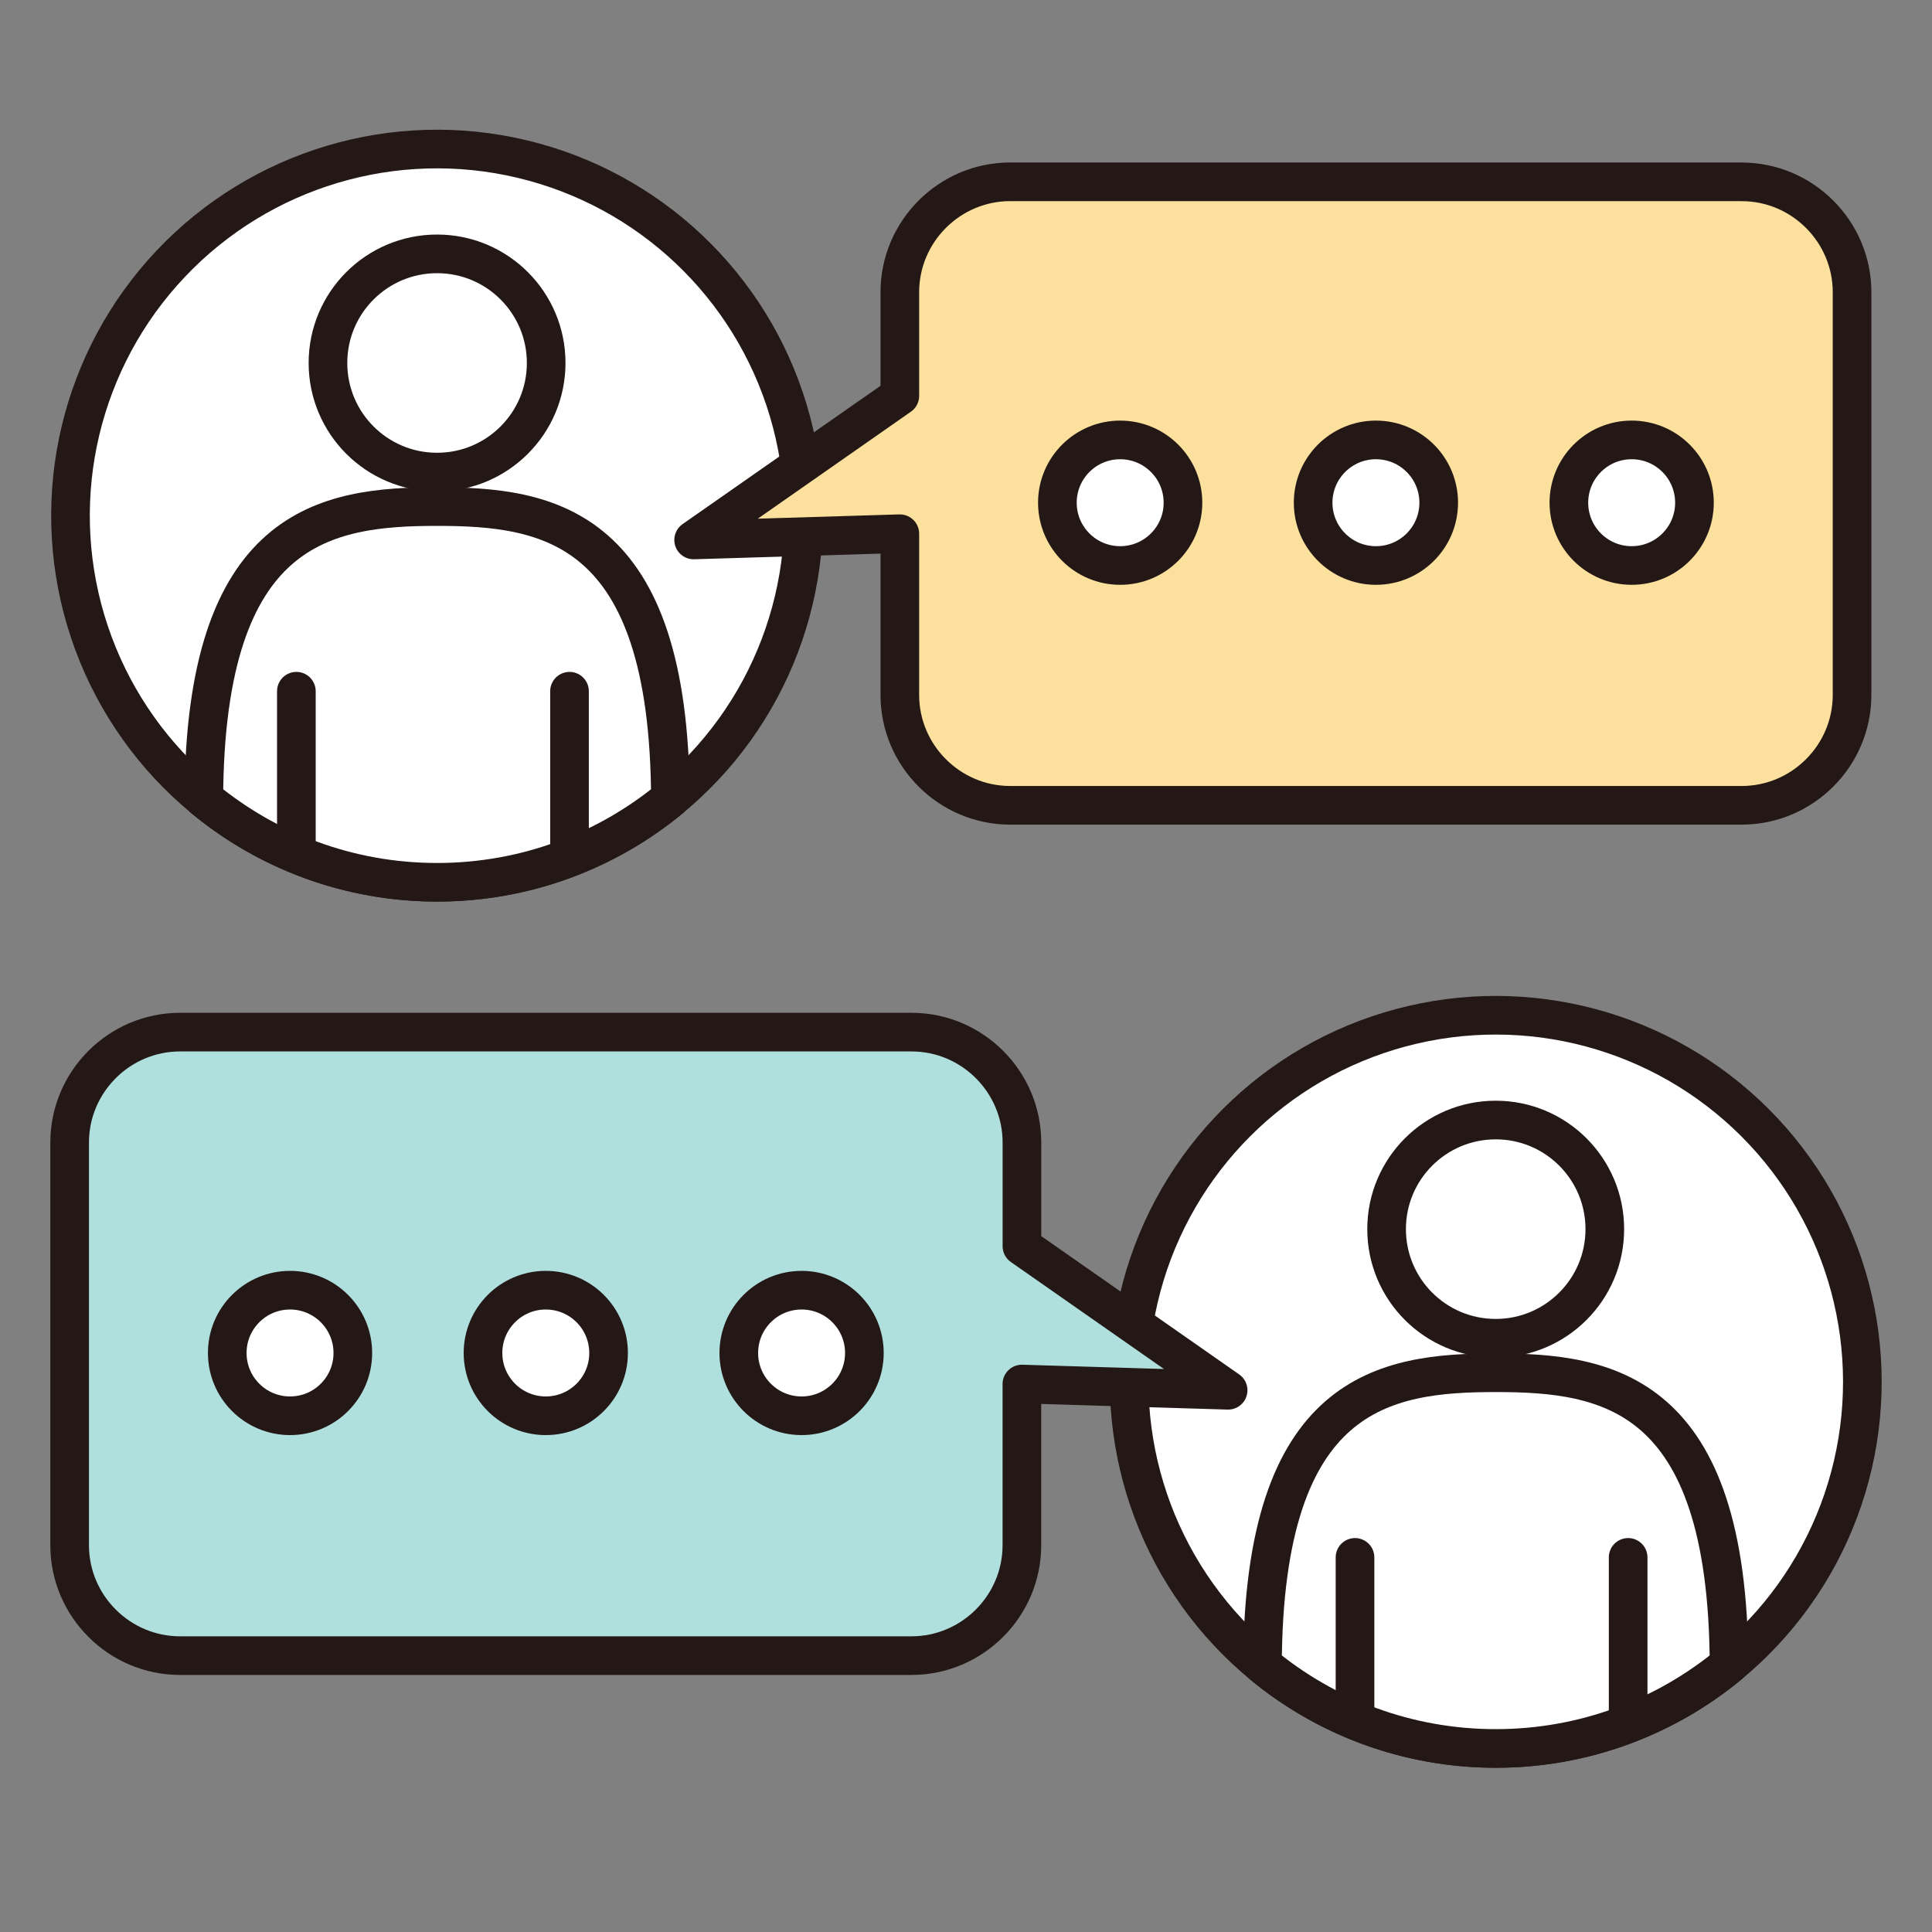 <?xml version="1.0" encoding="UTF-8"?><svg id="a" xmlns="http://www.w3.org/2000/svg" viewBox="0 0 400 400"><rect x="0" y="0" width="400" height="400" fill="#808080" stroke="none"/><defs><style>.b{fill:#fff;}.b,.c{stroke:#231815;stroke-linecap:round;stroke-linejoin:round;stroke-width:8px;}.c{fill:none;}.d{fill:#b0e0de;}.e{fill:#fce09e;}</style></defs><circle class="b" cx="309.68" cy="286.1" r="75.9" transform="translate(-111.6 302.77) rotate(-45)"/><path class="b" d="M309.68,284.21c-23.02,0-48.07,3.74-48.3,60.44,13.12,10.84,29.95,17.35,48.3,17.35s35.17-6.51,48.3-17.35c-.23-56.7-25.27-60.44-48.3-60.44Z"/><path class="b" d="M332.26,254.48c0,12.47-10.11,22.59-22.59,22.59s-22.59-10.11-22.59-22.59,10.11-22.59,22.59-22.59,22.59,10.11,22.59,22.59Z"/><line class="b" x1="280.54" y1="322.44" x2="280.54" y2="355.82"/><line class="b" x1="337.09" y1="322.44" x2="337.09" y2="355.82"/><circle class="b" cx="90.5" cy="106.77" r="75.9" transform="translate(-34.33 170.07) rotate(-76.61)"/><path class="b" d="M90.5,104.88c-23.02,0-48.07,3.74-48.3,60.44,13.12,10.84,29.95,17.35,48.3,17.35s35.17-6.51,48.3-17.35c-.23-56.7-25.27-60.44-48.3-60.44Z"/><path class="b" d="M113.08,75.15c0,12.47-10.11,22.59-22.59,22.59s-22.59-10.11-22.59-22.59,10.11-22.59,22.59-22.59,22.59,10.11,22.59,22.59Z"/><line class="b" x1="61.36" y1="143.11" x2="61.36" y2="176.49"/><line class="b" x1="117.91" y1="143.11" x2="117.91" y2="176.49"/><path class="e" d="M360.6,37.64h-151.45c-12.57,0-22.85,10.28-22.85,22.85v21.47l-42.69,29.83,42.69-1.29v33.38c0,12.57,10.28,22.85,22.85,22.85h151.45c12.57,0,22.85-10.28,22.85-22.85V60.5c0-12.57-10.28-22.85-22.85-22.85Z"/><path class="c" d="M360.6,37.64h-151.45c-12.57,0-22.85,10.28-22.85,22.85v21.47l-42.69,29.83,42.69-1.29v33.38c0,12.57,10.28,22.85,22.85,22.85h151.45c12.57,0,22.85-10.28,22.85-22.85V60.5c0-12.57-10.28-22.85-22.85-22.85Z"/><path class="b" d="M244.92,104.08c0,7.18-5.82,13-13,13s-13-5.82-13-13,5.82-13,13-13,13,5.82,13,13Z"/><path class="b" d="M297.87,104.08c0,7.18-5.82,13-13,13s-13-5.82-13-13,5.82-13,13-13,13,5.82,13,13Z"/><path class="b" d="M350.82,104.08c0,7.18-5.82,13-13,13s-13-5.82-13-13,5.82-13,13-13,13,5.82,13,13Z"/><path class="d" d="M254.27,287.84l-42.69-29.83v-21.47c0-12.57-10.28-22.85-22.85-22.85H37.27c-12.57,0-22.85,10.28-22.85,22.85v83.39c0,12.57,10.28,22.85,22.85,22.85h151.45c12.57,0,22.85-10.28,22.85-22.85v-33.38l42.69,1.29Z"/><path class="c" d="M254.27,287.84l-42.69-29.83v-21.47c0-12.57-10.28-22.85-22.85-22.85H37.27c-12.57,0-22.85,10.28-22.85,22.85v83.39c0,12.57,10.28,22.85,22.85,22.85h151.45c12.57,0,22.85-10.28,22.85-22.85v-33.38l42.69,1.29Z"/><path class="b" d="M152.96,280.12c0,7.18,5.82,13,13,13s13-5.82,13-13-5.82-13-13-13-13,5.82-13,13Z"/><path class="b" d="M100,280.12c0,7.18,5.82,13,13,13s13-5.82,13-13-5.82-13-13-13-13,5.82-13,13Z"/><path class="b" d="M47.05,280.12c0,7.18,5.82,13,13,13s13-5.82,13-13-5.82-13-13-13-13,5.82-13,13Z"/></svg>